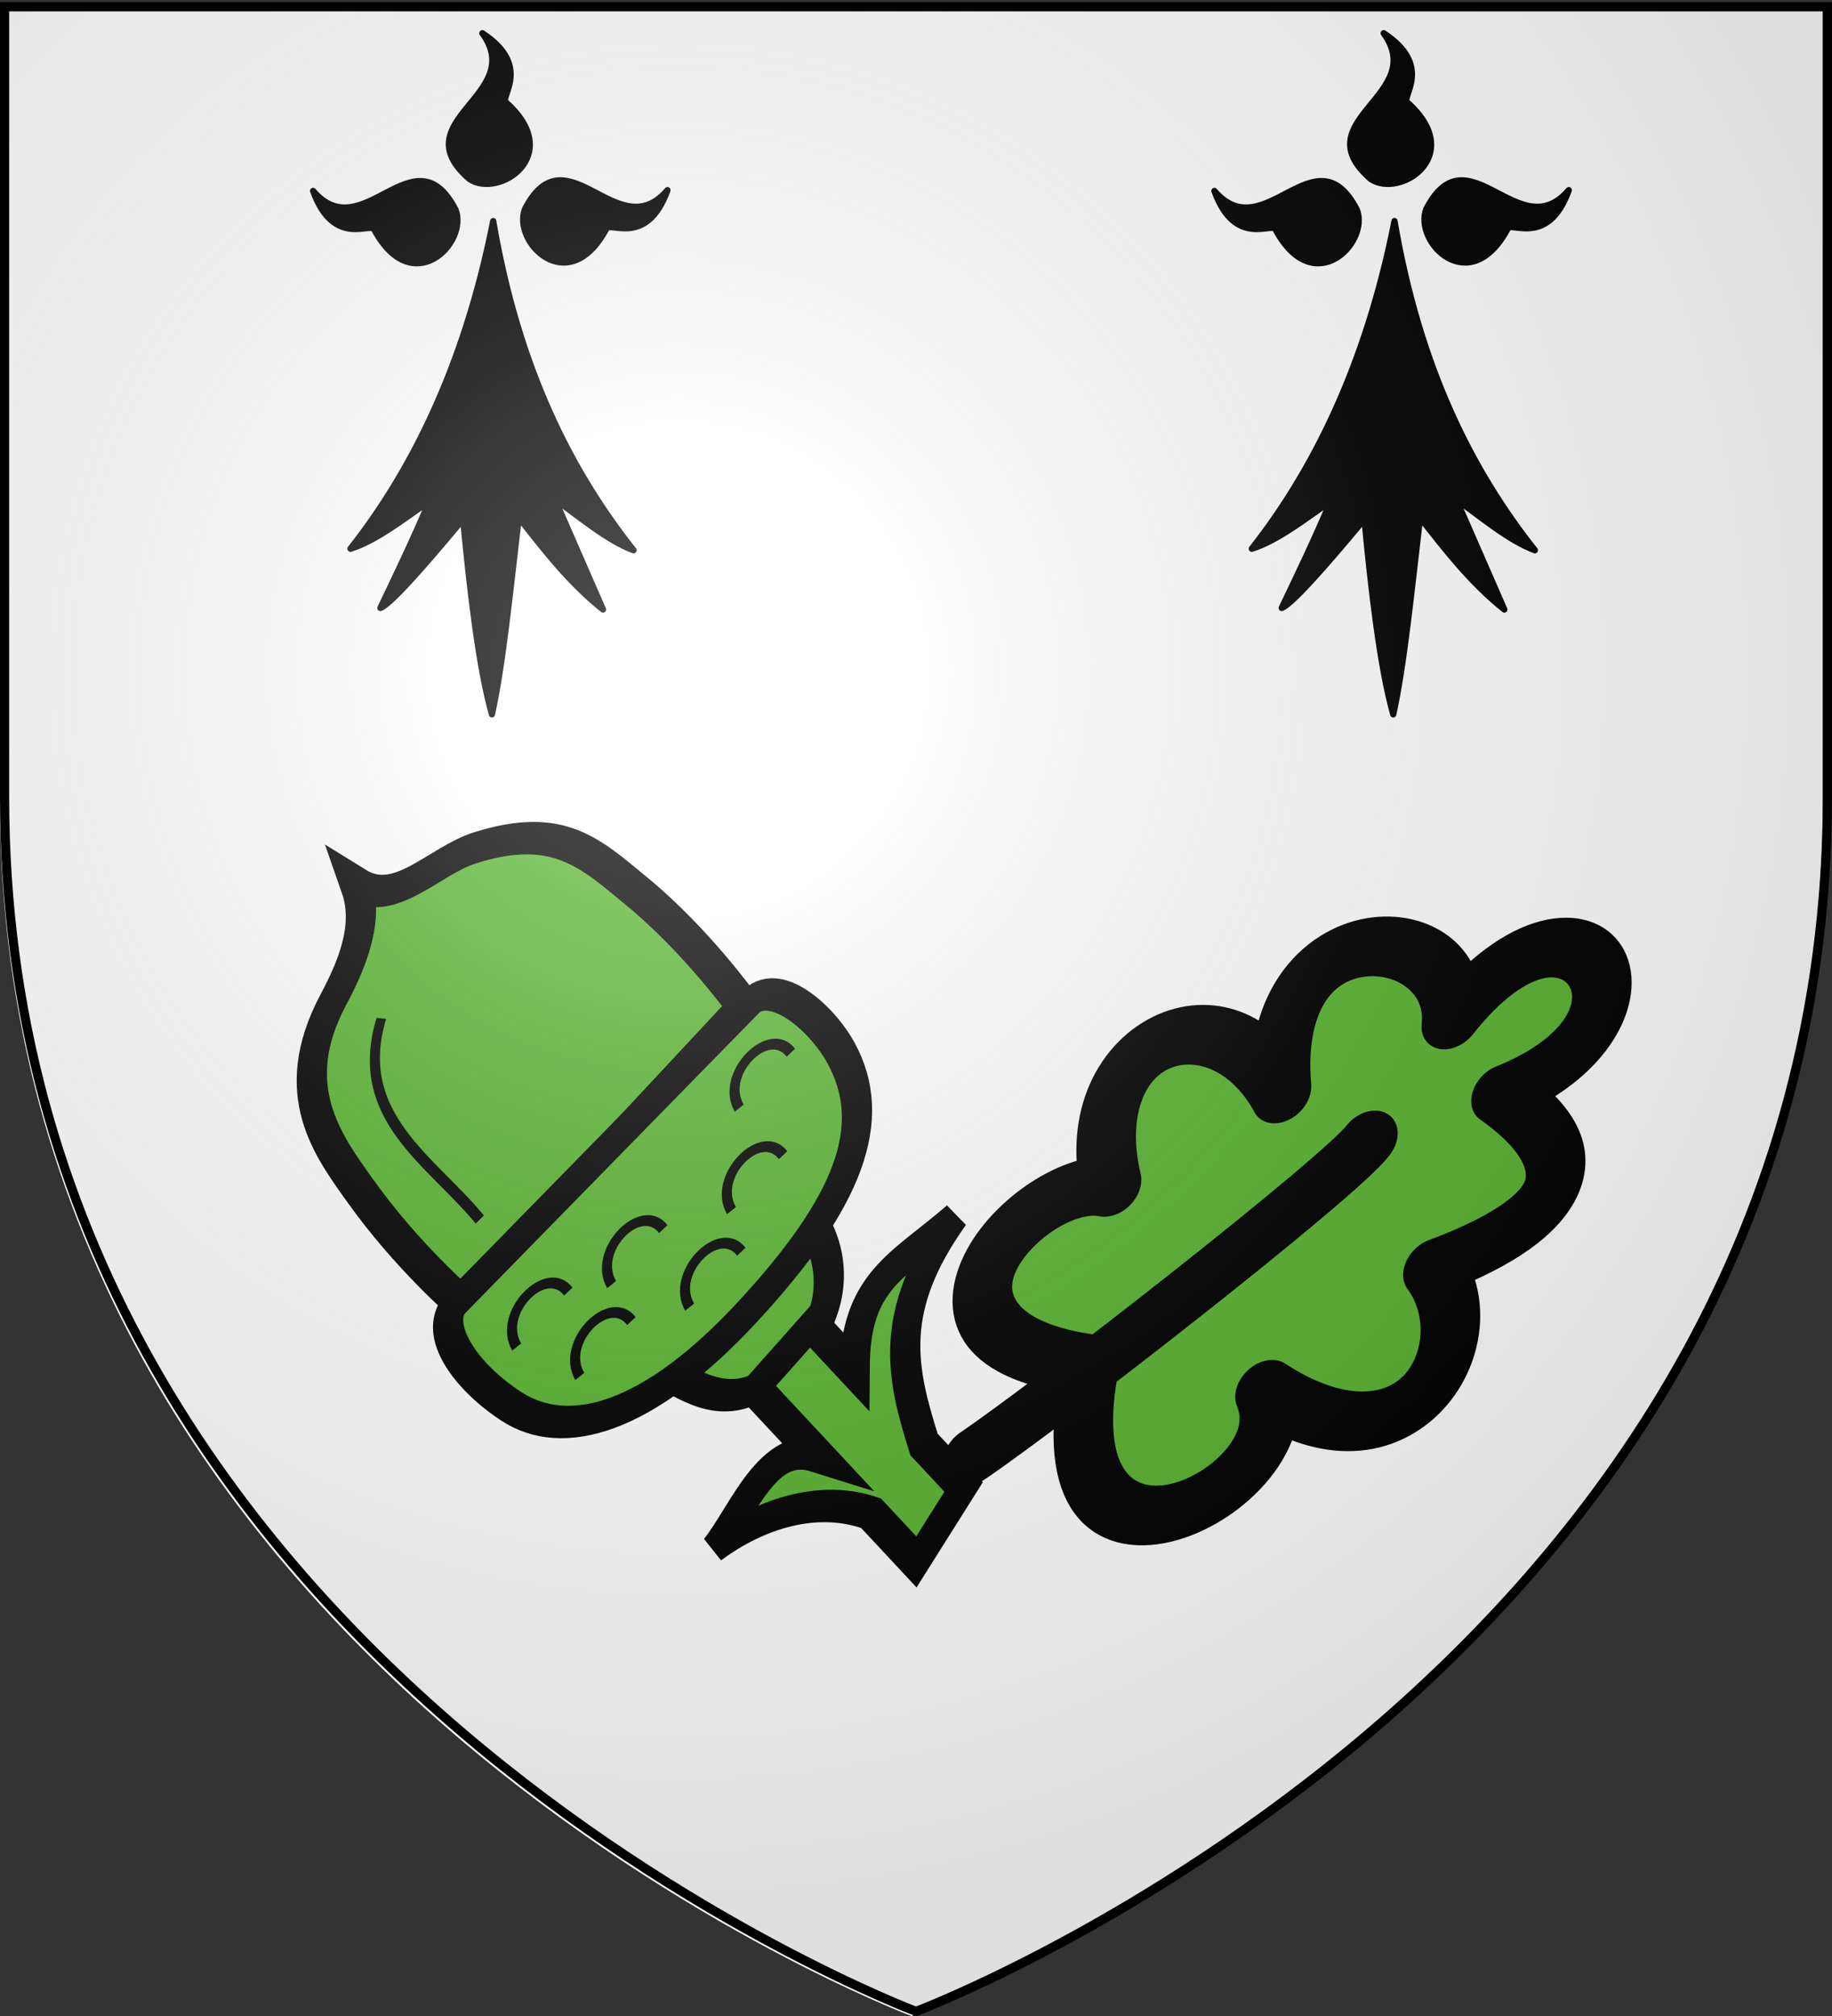 <svg xmlns="http://www.w3.org/2000/svg" xmlns:xlink="http://www.w3.org/1999/xlink" width="600" height="660" version="1.0"><rect width="100%" height="100%" fill="#333333" stroke="none"/><desc>Flag of Canton of Valais (Wallis)</desc><defs><radialGradient xlink:href="#b" id="d" cx="221.445" cy="226.331" r="300" fx="221.445" fy="226.331" gradientTransform="matrix(1.353 0 0 1.349 -77.63 -85.747)" gradientUnits="userSpaceOnUse"/><linearGradient id="b"><stop offset="0" style="stop-color:#fff;stop-opacity:.314"/><stop offset=".19" style="stop-color:#fff;stop-opacity:.251"/><stop offset=".6" style="stop-color:#6b6b6b;stop-opacity:.125"/><stop offset="1" style="stop-color:#000;stop-opacity:.125"/></linearGradient></defs><g style="display:inline"><path d="M298.5 660S597 547.68 597 262.228V3.676H0v258.552C0 547.68 298.5 660 298.5 660" style="fill:#fff;fill-opacity:1;fill-rule:evenodd;stroke:none;stroke-width:1px;stroke-linecap:butt;stroke-linejoin:miter;stroke-opacity:1"/></g><g style="opacity:1;fill:#5ab532;fill-opacity:1"><path d="M834.352 499.708c3.837 6.075 6.759 4.297 8.903-1.7 3.947 3.706 11.217 1.15 6.026-7.572 5.088 3.227 11.632-9.12-.913-9.517l-.773-.562c-1.907-10.917-10.05-4.545-9.12-.3-7.627-3.45-10.525 3.479-4.539 7.995-9.799-2.937-8.81 7.686-3.531 8.2-8.46 5.185.438 12.487 3.947 3.456z" style="fill:#5ab532;fill-opacity:1;fill-rule:evenodd;stroke:#000;stroke-width:3.072;stroke-linecap:butt;stroke-linejoin:round;stroke-miterlimit:4;stroke-dasharray:none;stroke-opacity:1" transform="matrix(-1.317 6.355 6.215 -.217 -1515.24 -4835.767)"/><path d="M852.176 475.647c-2.603 3.56-13.851 16.512-15.645 17.507" style="fill:#5ab532;fill-opacity:1;fill-rule:evenodd;stroke:#000;stroke-width:3.072;stroke-linecap:round;stroke-linejoin:round;stroke-miterlimit:4;stroke-dasharray:none;stroke-opacity:1" transform="matrix(-1.317 6.355 6.215 -.217 -1515.24 -4835.767)"/></g><g style="display:inline"><path d="M926.836 446.965s-.708 8.001.226 16.731c.622 5.806 1.222 13.36 9.51 16.217 3.202 1.104 6.877 2.779 8.318 6.77 1.032-4.854 6.322-4.442 9.704-6.77 6.788-4.671 6.975-9.492 7.673-16.217.866-8.34 0-16.73 0-16.73zM944.213 416.5c5.466-.21 8.438 3.472 9.416 7.672h-17.54c1.147-4.346 2.655-7.463 8.124-7.673z" style="fill:#5ab532;fill-opacity:1;fill-rule:evenodd;stroke:#000;stroke-width:3;stroke-linecap:butt;stroke-linejoin:miter;stroke-miterlimit:4;stroke-dasharray:none;stroke-opacity:1" transform="matrix(2.584 -2.772 -2.054 -2.203 -1325.292 3980.927)"/><path d="m926.385 447.642 36.333-1.128c3.229.117 3.813-6.792 2.934-11.027-1.716-8.269-8.352-11.71-21.213-11.766-12.634-.056-19.17 4.81-20.536 11.766-1.166 5.934-.44 11.94 2.482 12.155zM940.377 417.402v-9.93c-2.219 5.093-8.103 1.726-11.96 1.355 5.144-1.163 9.824-4.555 11.96-9.93v-7.221l7.416 1.805v6.319c2.776 7.02 5.429 12.801 15.377 14.443-6.475.863-10.05 3.215-15.377-3.385v6.769z" style="fill:#5ab532;fill-opacity:1;fill-rule:evenodd;stroke:#000;stroke-width:3;stroke-linecap:butt;stroke-linejoin:miter;stroke-miterlimit:4;stroke-dasharray:none;stroke-opacity:1" transform="matrix(2.584 -2.772 -2.054 -2.203 -1325.292 3980.927)"/><path d="M932.93 451.93c.414 8.275-2.036 17.87 5.641 22.793M937.443 436.584c.747 4.134 6.854 3.894 6.545 0M941.054 428.686c.747 4.133 6.854 3.894 6.544 0M949.404 432.522c.747 4.134 6.854 3.894 6.544 0M955.948 439.518c.747 4.134 6.854 3.894 6.545 0M929.996 432.297c.747 4.133 6.854 3.894 6.544 0M927.74 439.518c.746 4.134 6.853 3.894 6.544 0" style="fill:none;fill-rule:evenodd;stroke:#000;stroke-width:1px;stroke-linecap:butt;stroke-linejoin:miter;stroke-opacity:1" transform="matrix(2.584 -2.772 -2.054 -2.203 -1325.292 3980.927)"/></g><g style="display:inline"><g style="fill:#000;fill-opacity:1"><path d="M377.128 135.622c-14.101 70.111-40.388 119.752-68.944 155.439 11.87-3.562 25.215-13.69 38.117-22.55-7.89 18.385-15.78 34.445-23.671 50.668 4.71-1.748 19.66-18.122 39.965-42.146 3.183 33.027 7.487 70.222 13.917 92.616 5.119-22.358 8.906-59.364 12.969-93.342 12.24 15.194 24.13 30.565 40.692 43.598l-23.253-52.318c12.007 8.398 25.275 19.515 38.007 24.2-30.189-37.467-55.61-86.046-67.799-156.165M319.723 139.698c-1.296-4.078-19.538 8.975-29.595-18.388 23.992 27.584 48.78-29.041 68.834 8.941 6.189 15.671-20.922 42.86-39.239 9.447" style="fill:#000;fill-opacity:1;fill-rule:evenodd;stroke:#000;stroke-width:3;stroke-linecap:round;stroke-linejoin:round;stroke-miterlimit:4;stroke-dasharray:none;stroke-opacity:1" transform="matrix(.678 0 0 .69 -94.165 -21.194)"/><path d="M431.716 139.348c1.296-4.078 19.537 8.975 29.595-18.387-23.992 27.584-48.78-29.042-68.834 8.94-6.189 15.671 20.922 42.861 39.239 9.447M383.382 79.375c-3.697-2.154 13.021-17.11-11.488-32.894 21.686 29.431-38.984 41.27-6.29 69.127 13.943 9.458 46.392-11.069 17.778-36.233" style="fill:#000;fill-opacity:1;fill-rule:evenodd;stroke:#000;stroke-width:3;stroke-linecap:round;stroke-linejoin:round;stroke-miterlimit:4;stroke-dasharray:none;stroke-opacity:1;display:inline" transform="matrix(.678 0 0 .69 -94.165 -21.194)"/></g></g><g style="display:inline"><g style="fill:#000;fill-opacity:1"><path d="M377.128 135.622c-14.101 70.111-40.388 119.752-68.944 155.439 11.87-3.562 25.215-13.69 38.117-22.55-7.89 18.385-15.78 34.445-23.671 50.668 4.71-1.748 19.66-18.122 39.965-42.146 3.183 33.027 7.487 70.222 13.917 92.616 5.119-22.358 8.906-59.364 12.969-93.342 12.24 15.194 24.13 30.565 40.692 43.598l-23.253-52.318c12.007 8.398 25.275 19.515 38.007 24.2-30.189-37.467-55.61-86.046-67.799-156.165M319.723 139.698c-1.296-4.078-19.538 8.975-29.595-18.388 23.992 27.584 48.78-29.041 68.834 8.941 6.189 15.671-20.922 42.86-39.239 9.447" style="fill:#000;fill-opacity:1;fill-rule:evenodd;stroke:#000;stroke-width:3;stroke-linecap:round;stroke-linejoin:round;stroke-miterlimit:4;stroke-dasharray:none;stroke-opacity:1" transform="matrix(.678 0 0 .69 201.024 -21.194)"/><path d="M431.716 139.348c1.296-4.078 19.537 8.975 29.595-18.387-23.992 27.584-48.78-29.042-68.834 8.94-6.189 15.671 20.922 42.861 39.239 9.447M383.382 79.375c-3.697-2.154 13.021-17.11-11.488-32.894 21.686 29.431-38.984 41.27-6.29 69.127 13.943 9.458 46.392-11.069 17.778-36.233" style="fill:#000;fill-opacity:1;fill-rule:evenodd;stroke:#000;stroke-width:3;stroke-linecap:round;stroke-linejoin:round;stroke-miterlimit:4;stroke-dasharray:none;stroke-opacity:1;display:inline" transform="matrix(.678 0 0 .69 201.024 -21.194)"/></g></g><path d="M300 658.5s298.5-112.32 298.5-397.772V2.176H1.5v258.552C1.5 546.18 300 658.5 300 658.5" style="opacity:1;fill:url(#d);fill-opacity:1;fill-rule:evenodd;stroke:none;stroke-width:1px;stroke-linecap:butt;stroke-linejoin:miter;stroke-opacity:1"/><path d="M300 658.5S1.5 546.18 1.5 260.728V2.176h597v258.552C598.5 546.18 300 658.5 300 658.5z" style="opacity:1;fill:none;fill-opacity:1;fill-rule:evenodd;stroke:#000;stroke-width:3;stroke-linecap:butt;stroke-linejoin:miter;stroke-miterlimit:4;stroke-dasharray:none;stroke-opacity:1"/></svg>